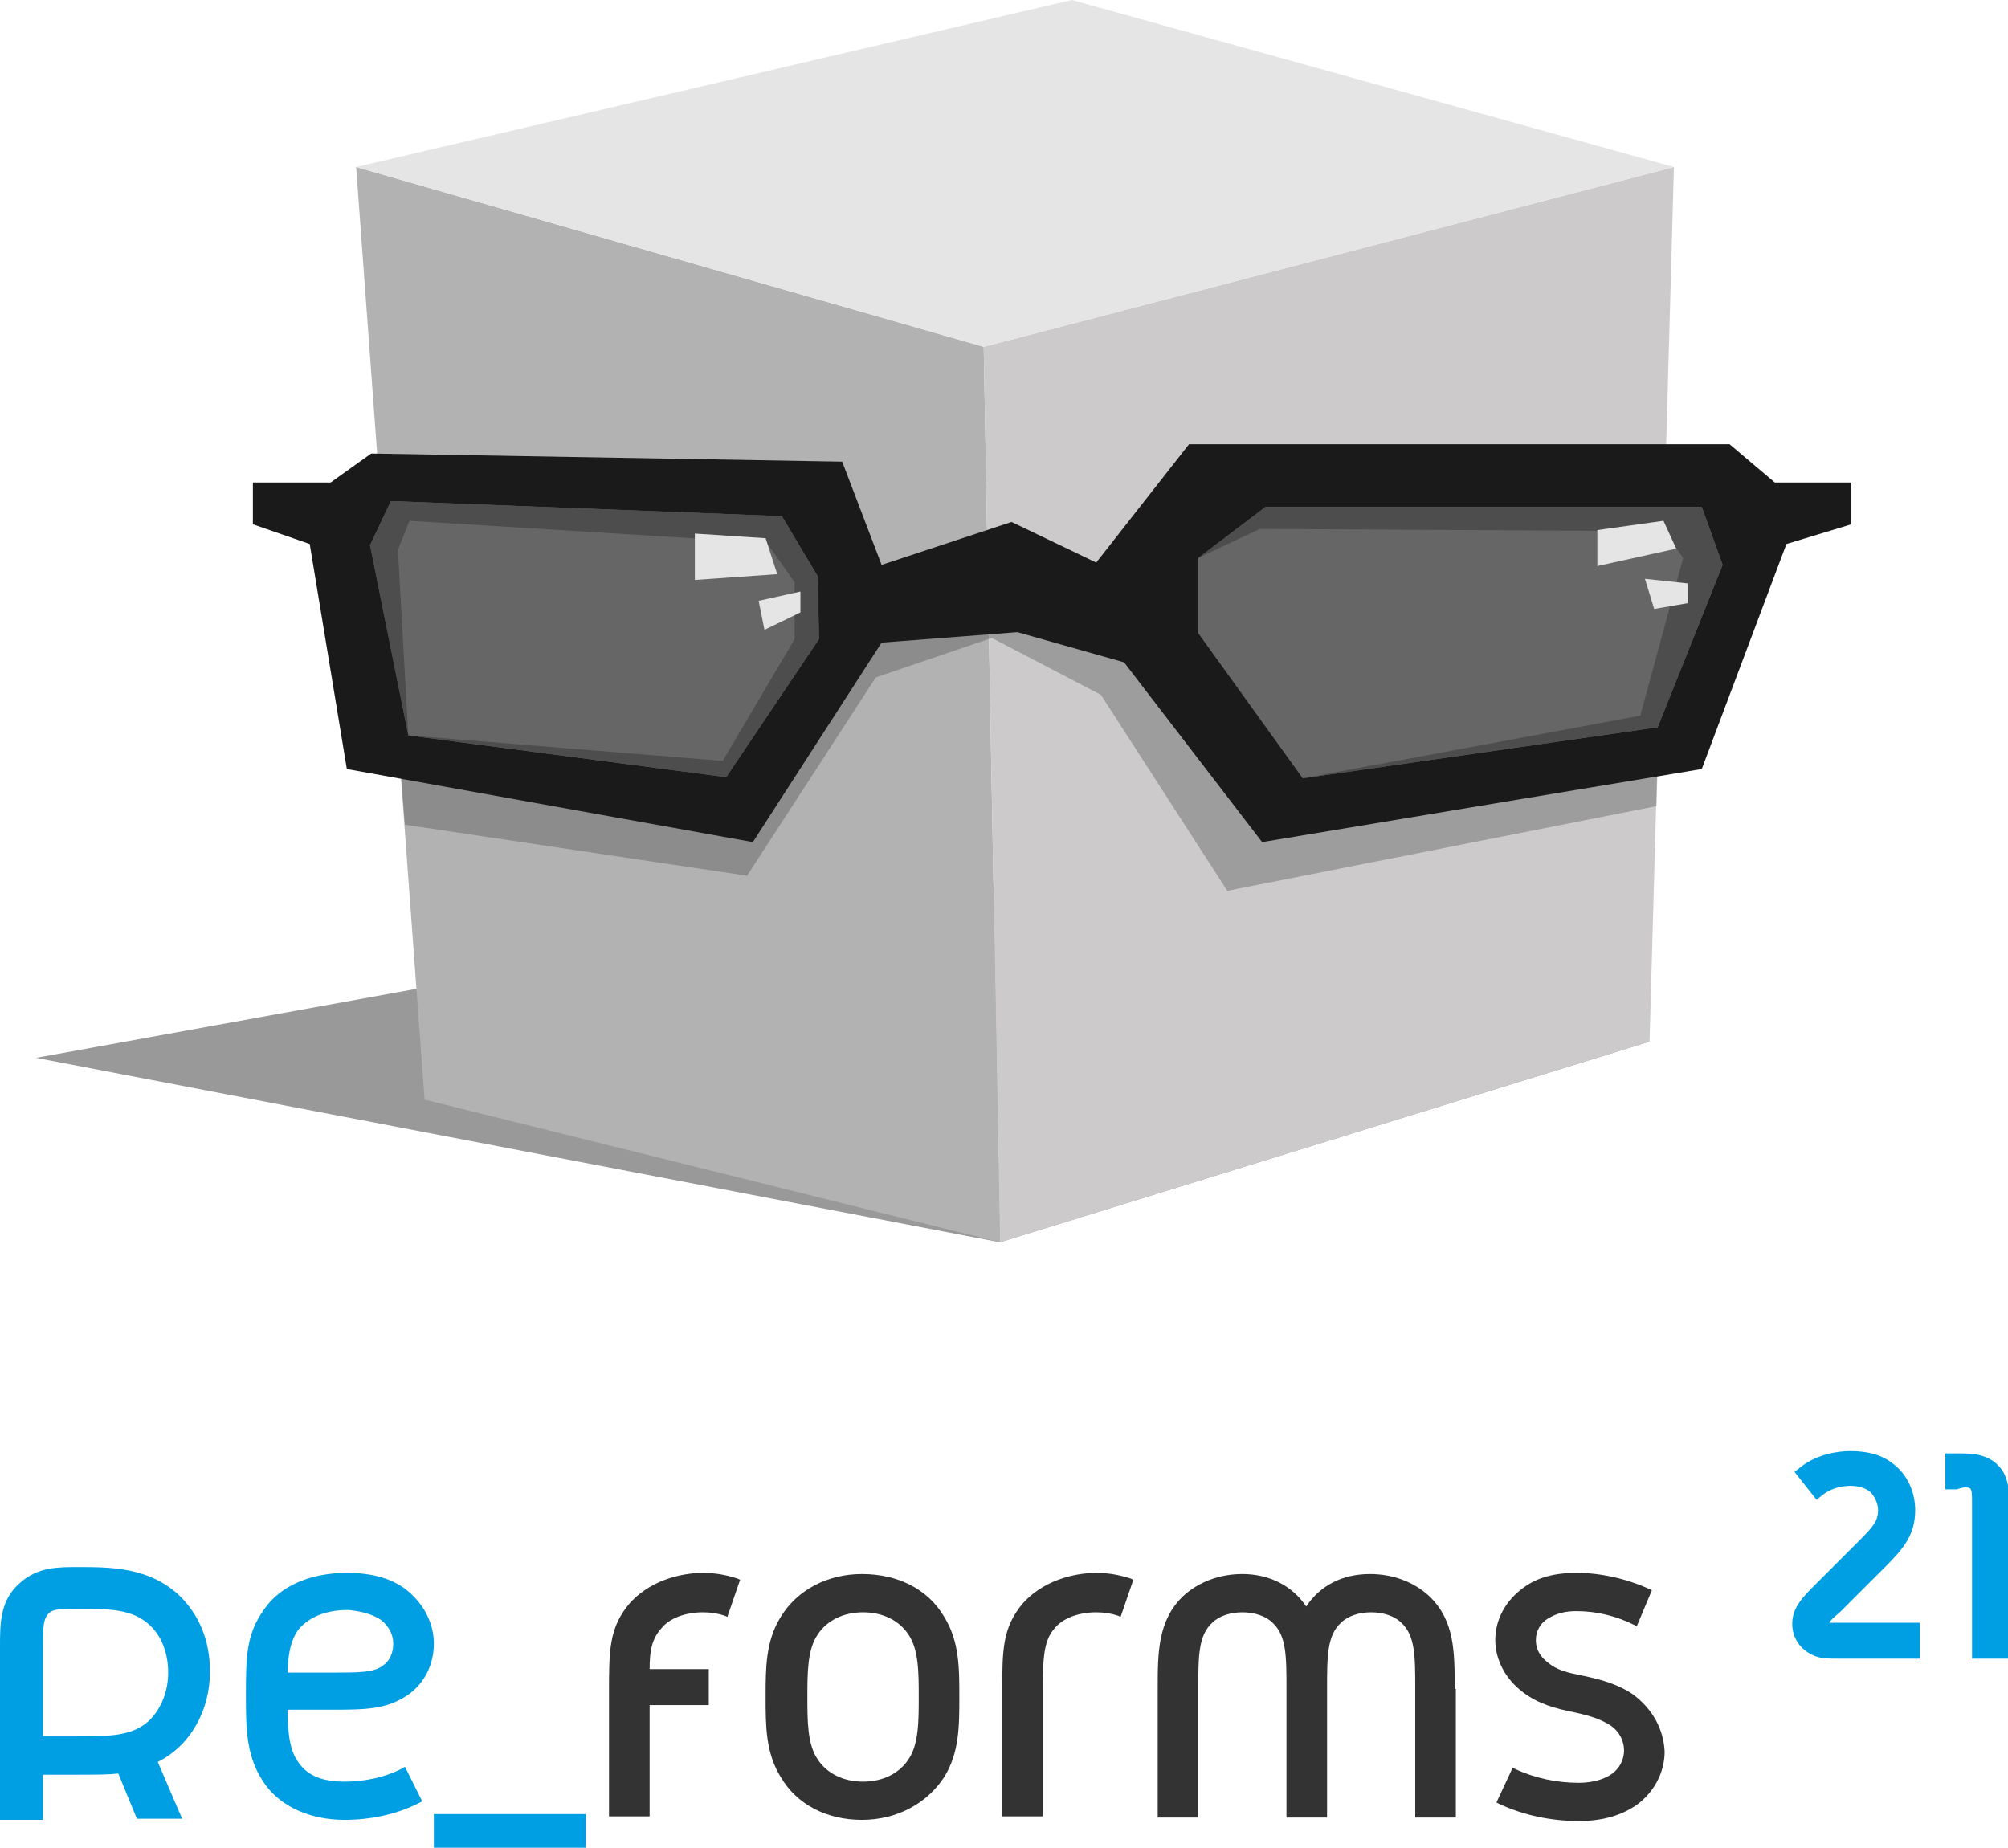 <?xml version="1.0" encoding="utf-8"?>
<!-- Generator: Adobe Illustrator 22.0.1, SVG Export Plug-In . SVG Version: 6.00 Build 0)  -->
<svg version="1.1" id="Ref_x5F_shadow" xmlns="http://www.w3.org/2000/svg" xmlns:xlink="http://www.w3.org/1999/xlink" x="0px"
	 y="0px" viewBox="0 0 173.1 159.3" style="enable-background:new 0 0 173.1 159.3;" xml:space="preserve">
<style type="text/css">
	.st0{fill:#009EE2;}
	.st1{fill:#333333;}
	.st2{opacity:0.4;}
	.st3{fill:#B2B2B2;}
	.st4{fill:#CCCACB;}
	.st5{fill:#E5E5E5;}
	.st6{opacity:0.3;fill:#333333;}
	.st7{fill:#1A1A1A;}
	.st8{fill:#666666;}
	.st9{fill:#4D4D4D;}
</style>
<g>
	<g>
		<path class="st0" d="M34.8,152.4c-1.5,0.8-3.3,1.2-5.1,1.2c-1.9,0-3.2-0.5-4-1.7c-0.9-1.2-0.9-3.4-0.9-4.5h3.6
			c3.1,0,4.9,0,6.8-1.3c1.4-1,2.2-2.6,2.2-4.4c0-1.7-0.8-3.3-2.2-4.5c-1.3-1.1-3.1-1.6-5.3-1.6c-3.1,0-5.7,1.1-7.1,3.1
			c-1.6,2.2-1.6,4.2-1.6,7.5c0,2.8,0,5.4,1.7,7.7c1.4,1.9,3.9,3,6.8,3c2.3,0,4.6-0.5,6.5-1.5l0.2-0.1l-1.5-3L34.8,152.4z
			 M32.9,139.7c0.6,0.5,1,1.2,1,2c0,0.8-0.3,1.5-0.9,1.9c-0.8,0.6-2,0.6-4.6,0.6h-3.6c0-0.9,0.1-2.7,1-3.8c0.9-1,2.3-1.6,4.2-1.6
			C31.2,138.9,32.2,139.2,32.9,139.7"/>
		<rect x="37.4" y="156.4" class="st0" width="13.1" height="3"/>
		<path class="st1" d="M82.7,146.3c0-2.5,0-4.8-1.3-6.9c-1.4-2.4-4-3.7-7.1-3.7c-3,0-5.6,1.4-7,3.7c-1.3,2.1-1.3,4.4-1.3,6.9
			s0,4.8,1.3,6.9c1.4,2.4,4,3.7,7,3.7c3,0,5.6-1.4,7.1-3.7C82.7,151.1,82.7,148.8,82.7,146.3 M78.3,151.7c-0.8,1.2-2.2,1.9-3.9,1.9
			c-1.7,0-3.1-0.7-3.9-1.9c-0.9-1.3-0.9-3.3-0.9-5.4c0-2.1,0-4.1,0.9-5.4c0.8-1.2,2.2-1.9,3.9-1.9c1.7,0,3.1,0.7,3.9,1.9
			c0.9,1.3,0.9,3.3,0.9,5.4C79.2,148.4,79.2,150.4,78.3,151.7"/>
		<path class="st1" d="M89.9,145.9c0-2.6,0-4.4,1-5.5c0.7-0.9,2.1-1.4,3.6-1.4c0.7,0,1.3,0.1,1.9,0.3l0.2,0.1l1.1-3.2l-0.2-0.1
			c-0.9-0.3-1.9-0.5-3-0.5c-1.2,0-4.2,0.3-6.3,2.6c-1.8,2.1-1.8,4.1-1.8,7.6v10.8h3.5V145.9z"/>
		<path class="st1" d="M61.1,147v-3.1H56c0-1.6,0.2-2.6,1-3.5c0.7-0.9,2.1-1.4,3.6-1.4c0.7,0,1.3,0.1,1.9,0.3l0.2,0.1l1.1-3.2
			l-0.2-0.1c-0.9-0.3-1.9-0.5-3-0.5c-1.2,0-4.2,0.3-6.3,2.6c-1.8,2.1-1.8,4.1-1.8,7.6v10.8H56V147H61.1z"/>
		<path class="st1" d="M125.4,145.6c0-3.2,0-5.9-2.2-8c-1.3-1.2-3.1-1.9-5.1-1.9c-2.4,0-4.3,1-5.5,2.8c-1.2-1.8-3.2-2.8-5.5-2.8
			c-2,0-3.8,0.7-5.1,1.9c-2.2,2.1-2.2,4.9-2.2,8v11.1h3.5v-11.1c0-2.8,0-4.6,1.2-5.7c0.6-0.6,1.6-0.9,2.6-0.9c1,0,2,0.3,2.6,0.9
			c1.2,1.1,1.2,2.9,1.2,5.7v11.1h3.5v-11.1c0-2.8,0-4.6,1.2-5.7c0.6-0.6,1.6-0.9,2.6-0.9c1,0,2,0.3,2.6,0.9c1.2,1.1,1.2,2.9,1.2,5.7
			v11.1h3.5V145.6z"/>
		<path class="st1" d="M140.8,146.1c-1.3-0.9-2.8-1.3-4.2-1.6c-1.5-0.3-2.4-0.5-3.2-1.2c-0.4-0.3-1-0.9-1-1.9c0-0.8,0.4-1.5,1.1-1.9
			c0.7-0.4,1.4-0.6,2.4-0.6c1.7,0,3.4,0.4,5,1.2l0.2,0.1l1.3-3.1l-0.2-0.1c-2-0.9-4.2-1.4-6.3-1.4c-1.9,0-3.4,0.4-4.6,1.3
			c-1.5,1.1-2.4,2.7-2.4,4.5c0,1.7,0.9,3.4,2.4,4.5c1.3,1,2.8,1.4,4.3,1.7c1.4,0.3,2.4,0.6,3.3,1.2c0.7,0.5,1.1,1.3,1.1,2.1
			c0,0.4-0.1,1.3-1,2c-0.7,0.5-1.7,0.8-2.9,0.8c-1.9,0-3.8-0.4-5.5-1.2l-0.2-0.1l-1.4,3l0.2,0.1c2.1,1,4.5,1.5,6.9,1.5
			c2.1,0,3.7-0.5,5-1.4c1.5-1.1,2.4-2.8,2.4-4.6C143.4,149,142.4,147.3,140.8,146.1"/>
		<path class="st0" d="M18.1,144.1c0-2.6-0.9-4.9-2.7-6.6c-2.6-2.4-5.9-2.4-8.7-2.4c-1.7,0-3.4,0-4.9,1.3C0,137.9,0,139.9,0,142
			v14.9h3.7V153h2.7c2,0,2.9,0,3.8-0.1l1.6,3.9h3.9l-2.1-4.9C16.4,150.5,18.1,147.5,18.1,144.1 M3.7,142c0-1.7,0-2.5,0.6-3
			c0.4-0.3,1.1-0.3,2.4-0.3c2.7,0,4.7,0,6.2,1.4c1,0.9,1.6,2.4,1.6,4.1c0,1.6-0.6,3.1-1.6,4.1c-1.5,1.4-3.4,1.4-6.6,1.4H3.7V142z"/>
		<path class="st0" d="M157.1,128.9c0.6-0.5,1.5-0.8,2.4-0.8c0.8,0,1.3,0.2,1.7,0.5c0.4,0.4,0.7,1,0.7,1.6c0,0.9-0.4,1.4-1.6,2.6
			l-3.8,3.8c-1.1,1.1-2,2-2,3.4c0,1.1,0.6,2.1,1.6,2.6c0.7,0.4,1.4,0.4,2.4,0.4h7v-3.1h-6.7c-0.5,0-0.9,0-1.1,0
			c0.1-0.2,0.3-0.4,0.9-0.9l4-4c1.5-1.5,2.5-2.7,2.5-4.8c0-1.6-0.7-3.1-1.9-4c-1-0.8-2.2-1.1-3.7-1.1c-0.9,0-2.8,0.2-4.3,1.4
			l-0.5,0.4l1.9,2.4L157.1,128.9z"/>
		<path class="st0" d="M169.8,128.3c0.2,0.1,0.2,0.5,0.2,1.4V143h3.2v-13.3c0-1.2,0-2.6-1.2-3.6c-1-0.8-2.2-0.8-3.3-0.8h-1v3.1h1
			C169.2,128.2,169.6,128.2,169.8,128.3"/>
	</g>
	<g>
		<polygon class="st2" points="3.1,91.2 90.2,75.4 142.2,89.8 86.2,107.1 		"/>
		<g>
			<polygon class="st3" points="30.7,14.4 84.8,29.9 86.2,107.1 36.6,94.8 			"/>
			<polygon class="st4" points="144.3,14.4 142.2,89.8 86.2,107.1 84.8,29.9 			"/>
			<polygon class="st5" points="30.7,14.4 92.4,0 144.3,14.4 84.8,29.9 			"/>
		</g>
		<g>
			<polygon class="st6" points="69.6,43.8 73,52.8 84.2,49.1 91.4,52.8 99.5,42.9 143.5,42.9 142.8,69.5 105.8,76.8 94.9,59.9 
				85.5,55 75.5,58.4 64.4,75.5 34.9,71.1 32.7,41.8 			"/>
			<polygon class="st7" points="21.8,41.6 28.5,41.6 32,39.1 72.6,39.8 76,48.7 87.2,45 94.5,48.5 102.5,38.3 149.1,38.3 153,41.6 
				159.6,41.6 159.6,45.2 154,46.9 146.7,66.3 108.8,72.6 96.9,57.1 87.7,54.5 76,55.4 64.9,72.6 29.9,66.3 26.7,46.9 21.8,45.2 			
				"/>
			<polygon class="st8" points="109.1,43.7 146.7,43.7 148.5,48.7 142.9,62.7 112.3,67.1 103.3,54.6 103.3,48.1 			"/>
			<polygon class="st8" points="67.4,44.5 70.5,49.7 70.6,55.1 62.6,67 35.2,63.4 31.9,47 33.7,43.2 			"/>
			<polygon class="st9" points="103.3,48.1 108.6,45.6 143.5,45.8 145.1,48.1 141.4,61.7 112.3,67.1 142.9,62.7 148.5,48.7 
				146.7,43.7 109.1,43.7 			"/>
			<polygon class="st9" points="31.9,47 35.2,63.4 34.3,47.4 35.3,44.9 66.1,46.8 68.5,50.2 68.5,55.1 62.3,65.6 35.2,63.4 62.6,67 
				70.6,55.1 70.5,49.7 67.4,44.5 33.7,43.2 			"/>
			<polygon class="st5" points="137.7,45.7 143.4,44.9 144.5,47.3 137.7,48.8 			"/>
			<polygon class="st5" points="141.8,49.9 145.5,50.3 145.5,52 142.6,52.5 			"/>
			<polygon class="st5" points="59.9,46 66,46.4 67,49.5 59.9,50 			"/>
			<polygon class="st5" points="65.4,51.8 69,51 69,52.8 65.9,54.3 			"/>
		</g>
	</g>
</g>
</svg>
